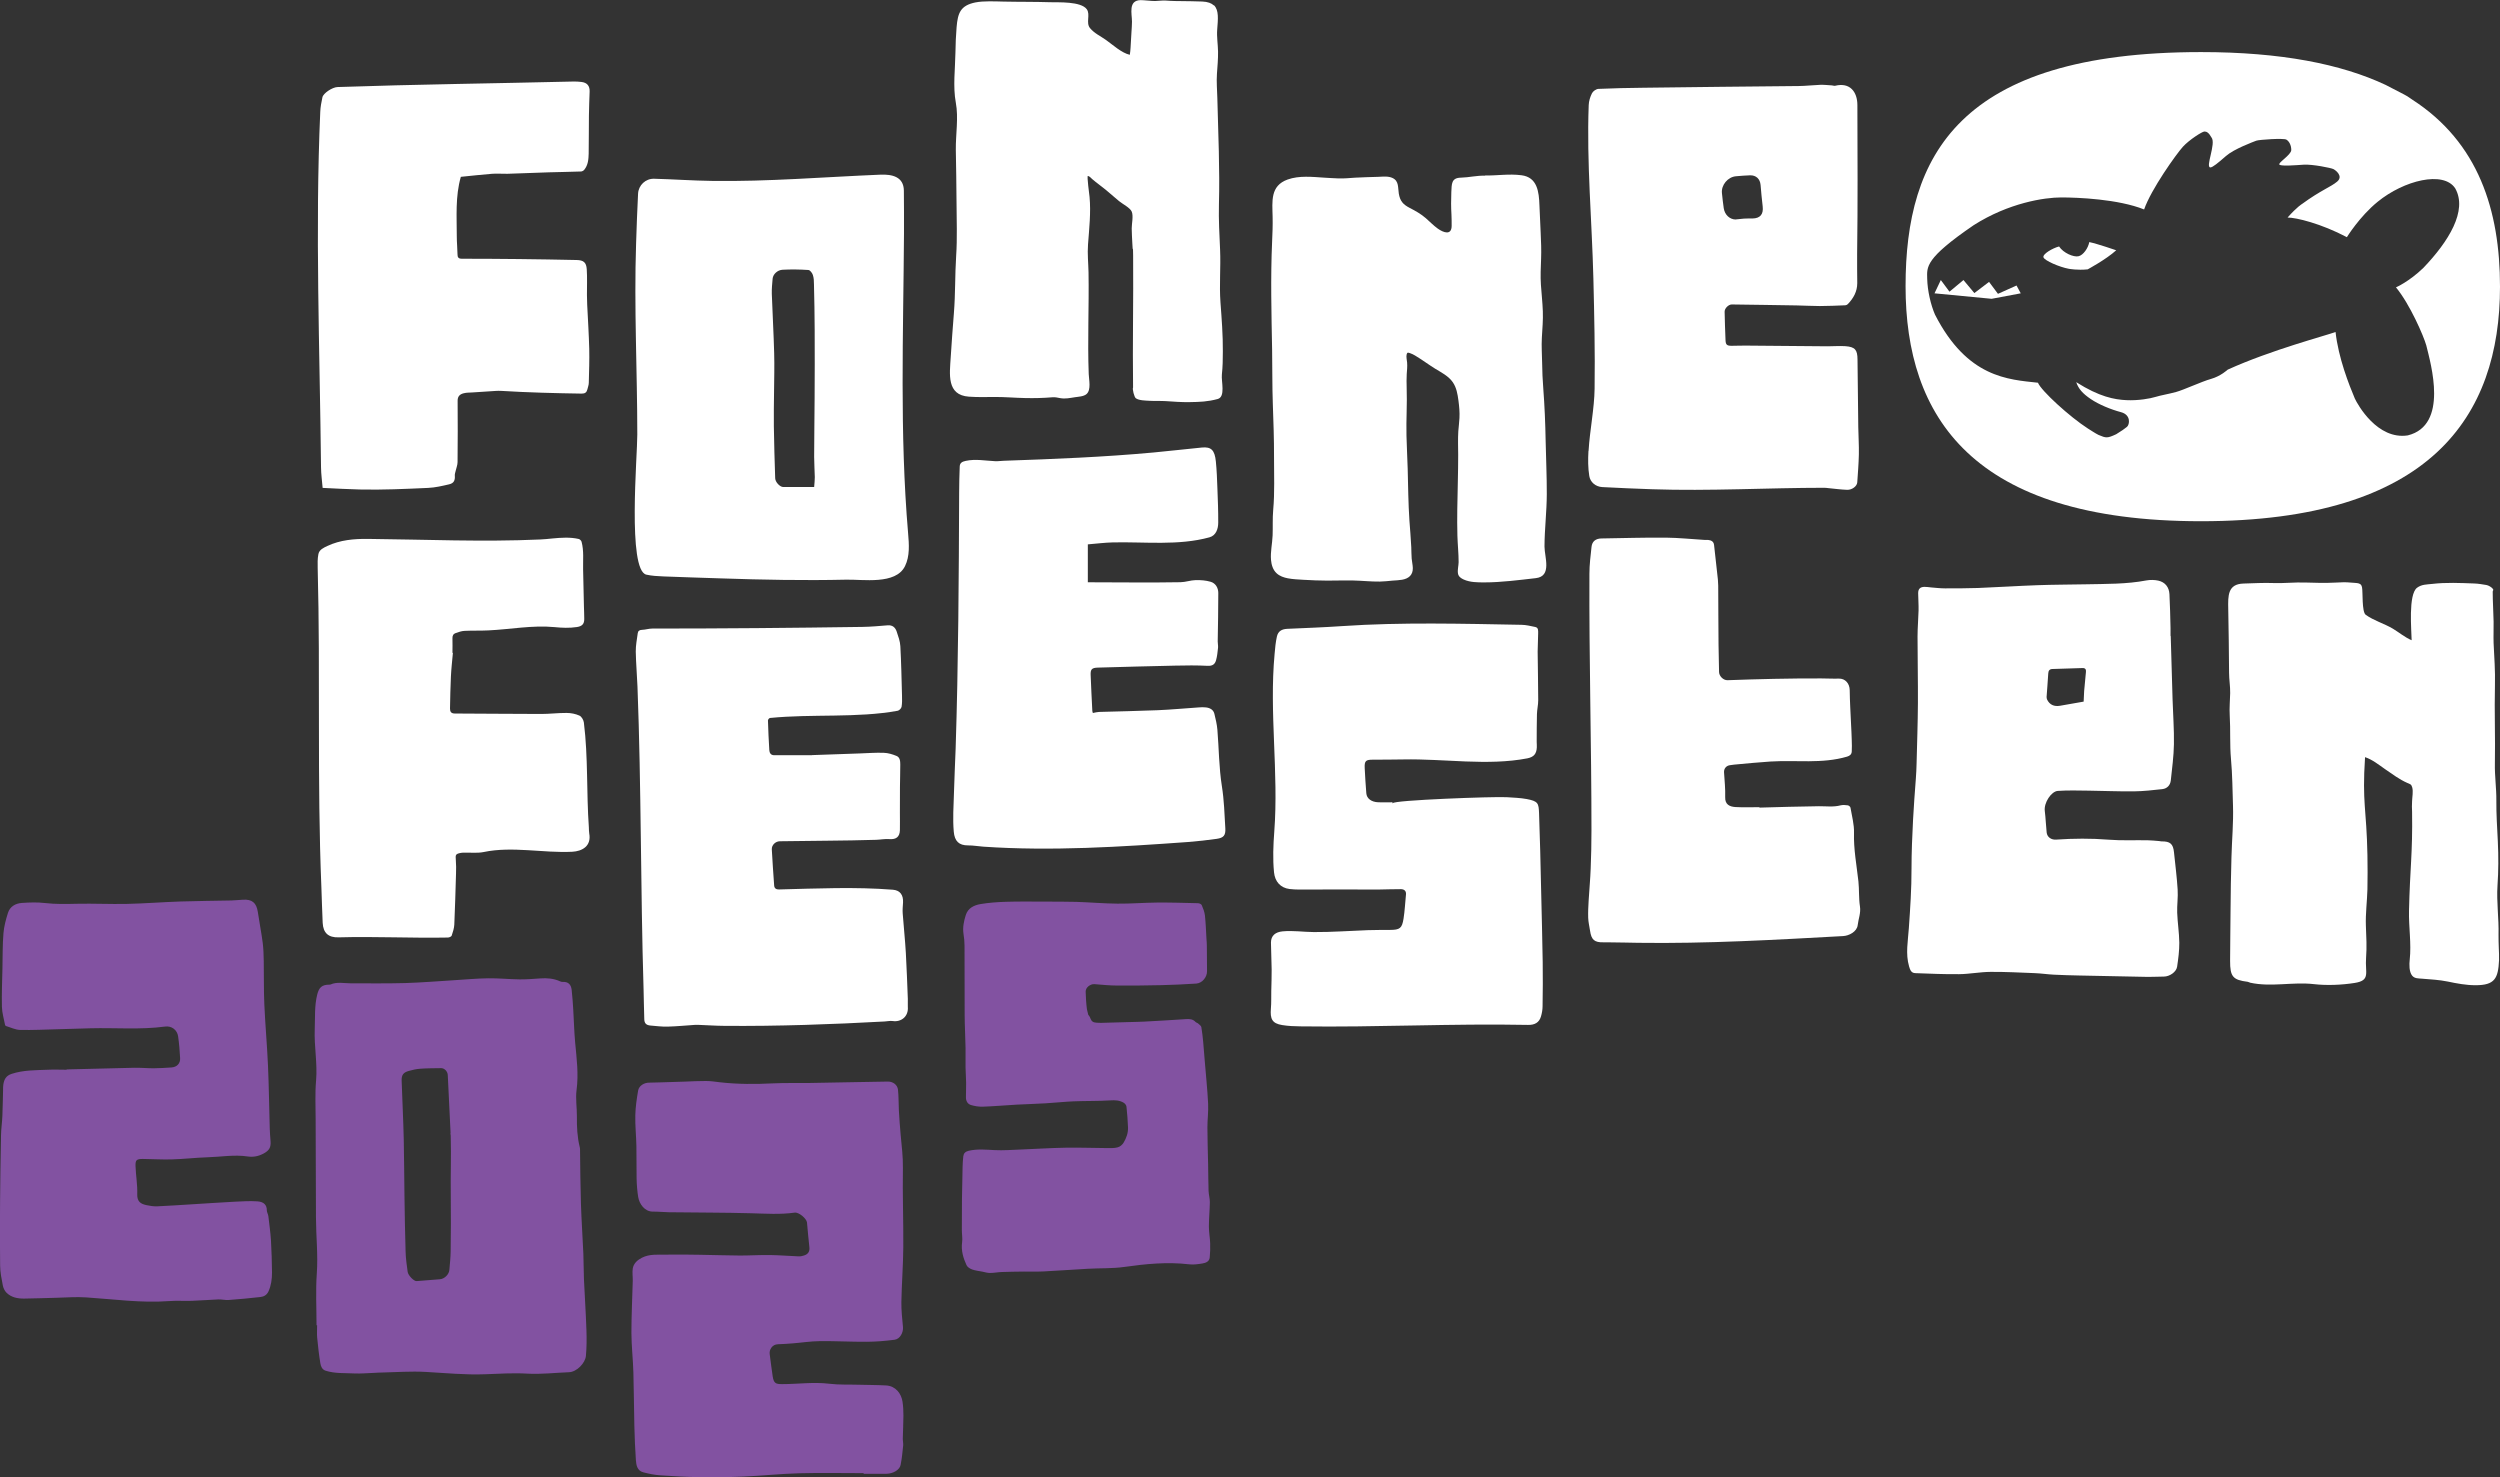 <svg width="198" height="117" viewBox="0 0 198 117" fill="none" xmlns="http://www.w3.org/2000/svg">
<rect x="0" y="0" width="198" height="117" fill="#333333" stroke="none"/>
<g clip-path="url(#clip0_44_831)">
<path d="M164.614 20.296C164.229 20.381 163.418 20.039 163.079 19.52C162.567 19.651 161.756 20.124 161.842 20.381C161.928 20.643 163.124 21.157 163.849 21.288C163.849 21.288 164.533 21.419 165.344 21.333C165.344 21.333 166.793 20.558 167.604 19.822C167.604 19.822 166.109 19.303 165.471 19.173C165.384 19.646 164.999 20.21 164.614 20.296Z" fill="white"/>
<path d="M158.239 23.272L157.534 22.325L156.369 23.212L155.507 22.179L154.398 23.101L153.713 22.179L153.212 23.232L157.737 23.665L160.043 23.232L159.709 22.612L158.239 23.272Z" fill="white"/>
<path d="M191.052 7.892C190.728 7.66 190.556 7.554 190.398 7.479L188.939 6.723C185.417 5.071 180.658 4.125 174.319 4.125C155.067 4.125 150.921 12.404 150.921 22.663C150.921 32.921 156.105 41.281 174.319 41.281C192.532 41.281 198 32.962 198 22.703C198 16.654 196.297 11.281 191.052 7.892ZM192.157 27.336C192.527 28.842 193.941 33.677 190.697 34.483C188.29 34.855 186.724 32.045 186.501 31.561C186.045 30.484 185.194 28.323 184.976 26.294C184.292 26.556 179.853 27.719 176.437 29.275C176.437 29.275 175.88 29.794 175.114 30.01C174.344 30.227 172.981 30.872 172.337 31.048C171.699 31.219 171.141 31.305 170.716 31.436C170.29 31.567 169.347 31.738 168.41 31.692C167.472 31.647 166.276 31.436 164.437 30.267C164.609 30.786 164.949 31.174 165.592 31.607C166.231 32.04 167.173 32.428 167.984 32.644C168.795 32.861 168.668 33.636 168.455 33.808C168.243 33.979 168.05 34.115 167.599 34.392C166.9 34.714 166.813 34.704 166.205 34.447C165.947 34.321 165.602 34.085 165.354 33.934C163.935 33.022 161.665 30.957 161.406 30.312C159.06 30.056 155.811 29.925 153.252 24.919C152.918 24.153 152.654 23.02 152.634 22.063C152.614 21.137 152.441 20.482 156.318 17.833C159.095 16.065 161.918 15.637 163.241 15.637C164.563 15.637 167.766 15.768 169.814 16.589C170.366 14.992 172.373 12.187 172.885 11.623C173.396 11.064 174.42 10.415 174.592 10.415C174.765 10.415 174.932 10.5 175.15 10.888C175.535 11.361 174.638 13.26 175.064 13.26C175.236 13.26 175.662 12.913 176.3 12.354C176.939 11.79 178.479 11.23 178.692 11.145C178.905 11.059 180.871 10.928 181.084 11.059C181.297 11.19 181.469 11.492 181.469 11.88C181.469 12.268 180.359 12.918 180.532 13.043C180.704 13.175 181.768 13.089 182.452 13.043C183.136 12.998 184.631 13.3 184.804 13.391C184.976 13.477 185.615 13.95 185.103 14.383C184.591 14.816 183.795 15.073 182.326 16.151C182.326 16.151 181.941 16.367 181.175 17.229C181.859 17.229 183.821 17.702 185.873 18.785C185.873 18.785 186.876 17.148 188.311 15.98C190.393 14.282 193.525 13.502 194.453 14.917C195.451 16.68 193.926 19.132 191.934 21.212C190.789 22.32 189.76 22.758 189.76 22.758C190.87 24.098 191.964 26.646 192.157 27.341V27.336Z" fill="white"/>
<path d="M25.551 38.627C25.506 38.078 25.43 37.539 25.425 37.006C25.328 27.643 24.953 18.216 25.364 8.864C25.379 8.476 25.455 8.083 25.536 7.705C25.607 7.378 26.322 6.91 26.727 6.894C32.844 6.683 39.229 6.607 45.452 6.456C45.655 6.456 45.858 6.466 46.06 6.492C46.501 6.547 46.714 6.804 46.699 7.247C46.679 7.887 46.648 8.526 46.643 9.161C46.628 10.163 46.643 11.165 46.623 12.167C46.613 12.616 46.577 13.074 46.273 13.447C46.217 13.517 46.101 13.582 46.015 13.582C45.168 13.613 44.322 13.623 43.476 13.648C42.381 13.683 41.286 13.733 40.187 13.764C39.781 13.774 39.376 13.733 38.971 13.764C38.139 13.829 37.308 13.925 36.498 14.005C36.052 15.567 36.178 17.163 36.178 18.75C36.178 19.208 36.229 19.671 36.234 20.13C36.234 20.371 36.295 20.492 36.579 20.492C39.493 20.492 42.655 20.527 45.665 20.593C46.212 20.603 46.435 20.779 46.471 21.323C46.516 22.003 46.481 22.683 46.486 23.368C46.486 23.625 46.496 23.881 46.506 24.133C46.562 25.297 46.638 26.46 46.668 27.623C46.689 28.52 46.653 29.416 46.633 30.313C46.633 30.489 46.562 30.66 46.522 30.836C46.466 31.073 46.334 31.179 46.07 31.174C44.048 31.143 41.793 31.088 39.675 30.957C39.406 30.942 39.138 30.972 38.869 30.987C38.378 31.018 37.881 31.048 37.389 31.083C37.166 31.098 36.933 31.088 36.715 31.149C36.427 31.224 36.239 31.385 36.244 31.743C36.259 33.359 36.254 34.981 36.239 36.598C36.239 36.824 36.143 37.051 36.092 37.278C36.067 37.404 36.011 37.534 36.021 37.66C36.052 38.048 35.945 38.275 35.565 38.36C35.023 38.486 34.465 38.617 33.913 38.642C32.119 38.723 30.295 38.809 28.501 38.768C27.543 38.748 26.59 38.688 25.567 38.642L25.551 38.627Z" fill="white"/>
<path d="M57.113 45.809C55.593 45.758 54.072 45.713 52.547 45.653C52.091 45.633 51.63 45.612 51.189 45.512C49.684 45.169 50.484 36.054 50.474 34.417C50.474 29.391 50.211 24.33 50.378 19.309C50.424 17.984 50.464 16.66 50.535 15.335C50.571 14.67 51.128 14.136 51.807 14.157C53.337 14.197 54.868 14.308 56.404 14.328C60.828 14.393 65.297 14.016 69.721 13.834C70.654 13.794 71.576 13.995 71.586 15.098C71.596 16.232 71.602 17.37 71.596 18.503C71.546 26.44 71.247 34.296 71.921 42.228C71.997 43.109 72.068 44.041 71.677 44.837C70.938 46.338 68.343 45.874 66.99 45.91C63.701 45.985 60.402 45.92 57.118 45.809H57.113ZM64.481 38.572C64.502 38.26 64.537 38.023 64.532 37.791C64.522 37.252 64.481 36.714 64.481 36.175C64.481 34.634 64.512 33.093 64.517 31.547C64.527 29.733 64.532 27.925 64.522 26.112C64.522 24.914 64.492 23.715 64.466 22.517C64.466 22.27 64.456 22.013 64.38 21.781C64.329 21.62 64.157 21.394 64.03 21.384C63.351 21.338 62.667 21.328 61.988 21.363C61.567 21.384 61.223 21.726 61.192 22.068C61.157 22.466 61.116 22.869 61.127 23.267C61.182 24.833 61.273 26.395 61.314 27.961C61.344 28.998 61.314 30.036 61.304 31.073C61.299 31.97 61.273 32.866 61.289 33.762C61.309 35.132 61.349 36.507 61.395 37.877C61.405 38.189 61.77 38.567 62.029 38.572C62.829 38.577 63.635 38.572 64.471 38.572H64.481Z" fill="white"/>
<path d="M125.816 35.701C125.912 34.08 126.272 32.357 126.292 30.796C126.333 27.885 126.267 24.969 126.196 22.063C126.084 17.506 125.654 12.882 125.826 8.325C125.836 8.007 125.942 7.67 126.084 7.388C126.165 7.222 126.414 7.051 126.591 7.04C127.767 6.985 128.948 6.965 130.123 6.95C134.233 6.899 138.343 6.849 142.453 6.814C143.026 6.809 143.598 6.738 144.171 6.718C144.475 6.708 144.784 6.748 145.088 6.763C145.169 6.769 145.26 6.809 145.336 6.794C146.517 6.502 147.1 7.272 147.105 8.315C147.115 12.233 147.141 16.156 147.085 20.074C147.075 20.855 147.09 21.635 147.095 22.421C147.095 23.086 146.796 23.619 146.35 24.083C146.304 24.133 146.223 24.174 146.157 24.178C145.483 24.204 144.809 24.239 144.13 24.239C143.517 24.239 142.904 24.199 142.286 24.189C141.414 24.168 140.547 24.158 139.676 24.148C138.835 24.133 137.998 24.118 137.157 24.113C136.894 24.113 136.585 24.425 136.59 24.687C136.605 25.438 136.63 26.188 136.661 26.938C136.676 27.301 136.767 27.387 137.142 27.387C137.512 27.387 137.887 27.366 138.257 27.371C140.421 27.387 142.58 27.407 144.744 27.427C145.21 27.427 145.681 27.387 146.147 27.417C146.923 27.472 147.11 27.704 147.115 28.474C147.13 30.262 147.151 32.045 147.176 33.833C147.186 34.553 147.237 35.273 147.222 35.988C147.206 36.729 147.146 37.464 147.095 38.204C147.075 38.506 146.684 38.809 146.289 38.793C145.803 38.778 145.321 38.708 144.835 38.663C144.718 38.652 144.607 38.632 144.49 38.632C140.071 38.632 135.353 38.904 130.843 38.748C129.525 38.703 128.213 38.647 126.895 38.577C126.378 38.547 125.947 38.194 125.871 37.696C125.77 37.066 125.765 36.401 125.806 35.716L125.816 35.701ZM137.461 17.38C137.684 17.36 137.907 17.329 138.125 17.314C138.348 17.299 138.571 17.304 138.794 17.304C139.407 17.294 139.676 16.972 139.605 16.352C139.539 15.783 139.483 15.219 139.438 14.65C139.397 14.172 139.083 13.87 138.601 13.885C138.232 13.9 137.857 13.925 137.487 13.96C136.843 14.015 136.311 14.655 136.377 15.295C136.417 15.693 136.463 16.085 136.519 16.483C136.595 17.012 136.995 17.38 137.466 17.385L137.461 17.38Z" fill="white"/>
<path d="M35.869 51.716C35.813 52.341 35.742 52.96 35.712 53.585C35.672 54.431 35.656 55.277 35.641 56.128C35.641 56.365 35.732 56.511 36.026 56.511C38.307 56.516 40.587 56.546 42.868 56.546C43.537 56.546 44.206 56.46 44.874 56.465C45.219 56.465 45.584 56.536 45.893 56.677C46.06 56.752 46.217 57.025 46.243 57.226C46.587 59.981 46.44 62.766 46.638 65.531C46.648 65.692 46.638 65.858 46.668 66.014C46.851 67.016 46.101 67.419 45.325 67.459C43.02 67.575 40.577 67.006 38.312 67.48C37.825 67.58 37.303 67.52 36.797 67.53C36.705 67.53 36.614 67.53 36.523 67.545C36.082 67.626 36.062 67.686 36.102 68.124C36.133 68.477 36.128 68.829 36.117 69.182C36.077 70.531 36.041 71.881 35.981 73.231C35.965 73.523 35.869 73.82 35.773 74.102C35.748 74.178 35.575 74.253 35.474 74.253C32.59 74.309 29.707 74.157 26.828 74.238C26.007 74.263 25.597 73.896 25.556 73.085C25.511 72.163 25.491 71.237 25.455 70.31C25.105 61.874 25.384 53.429 25.161 44.998C25.151 44.626 25.146 44.243 25.217 43.885C25.288 43.533 25.627 43.382 25.931 43.24C26.945 42.762 28.04 42.671 29.134 42.681C33.695 42.727 38.226 42.933 42.787 42.727C43.111 42.712 43.43 42.681 43.755 42.646C44.449 42.581 45.148 42.53 45.837 42.687C45.923 42.707 46.035 42.818 46.06 42.908C46.253 43.623 46.167 44.364 46.182 45.089C46.202 46.071 46.222 47.058 46.248 48.04C46.253 48.372 46.278 48.7 46.273 49.032C46.273 49.435 46.086 49.601 45.69 49.662C45.092 49.752 44.51 49.727 43.912 49.667C42.173 49.501 40.405 49.848 38.672 49.928C38.048 49.959 37.42 49.934 36.797 49.964C36.558 49.974 36.325 50.059 36.097 50.135C35.905 50.2 35.824 50.342 35.834 50.558C35.849 50.941 35.834 51.324 35.834 51.706C35.849 51.706 35.864 51.706 35.874 51.706L35.869 51.716Z" fill="white"/>
<path d="M64.324 59.804C65.89 59.749 66.985 59.714 68.074 59.673C68.718 59.653 69.362 59.598 70 59.623C70.34 59.633 70.684 59.739 71.004 59.87C71.282 59.981 71.302 60.288 71.302 60.55C71.302 61.139 71.282 61.733 71.277 62.322C71.272 63.007 71.272 63.687 71.272 64.372C71.272 64.83 71.282 65.294 71.272 65.752C71.257 66.286 70.968 66.497 70.446 66.457C70.096 66.427 69.742 66.502 69.392 66.513C66.848 66.593 64.304 66.583 61.76 66.628C61.42 66.633 61.106 66.93 61.127 67.273C61.177 68.064 61.248 69.353 61.314 70.144C61.334 70.36 61.476 70.451 61.689 70.446C64.684 70.37 67.725 70.229 70.715 70.466C71.282 70.511 71.556 70.879 71.52 71.488C71.505 71.775 71.47 72.067 71.495 72.355C71.571 73.397 71.683 74.434 71.743 75.477C71.814 76.691 71.85 77.904 71.9 79.118C71.911 79.329 71.885 79.541 71.9 79.753C71.961 80.498 71.383 80.966 70.699 80.866C70.497 80.835 70.279 80.891 70.066 80.901C65.961 81.127 61.583 81.284 57.371 81.248C56.672 81.243 55.978 81.193 55.283 81.168C55.212 81.168 55.142 81.168 55.071 81.168C54.336 81.218 53.601 81.289 52.866 81.309C52.42 81.319 51.969 81.263 51.518 81.223C51.184 81.193 51.037 81.052 51.027 80.725C50.996 79.934 50.996 79.143 50.971 78.358C50.728 70.37 50.794 62.378 50.489 54.395C50.454 53.464 50.368 52.532 50.353 51.605C50.347 51.122 50.444 50.633 50.51 50.145C50.535 49.964 50.657 49.888 50.854 49.883C51.123 49.873 51.392 49.782 51.66 49.782C57.204 49.782 62.753 49.732 68.302 49.651C68.966 49.641 69.635 49.581 70.294 49.526C70.694 49.49 70.912 49.702 71.019 50.024C71.145 50.402 71.287 50.79 71.308 51.182C71.379 52.482 71.404 53.786 71.439 55.09C71.449 55.388 71.454 55.695 71.404 55.982C71.383 56.103 71.216 56.274 71.09 56.294C67.887 56.878 64.319 56.531 60.985 56.863C60.924 56.868 60.822 56.989 60.822 57.055C60.848 57.84 60.878 58.621 60.929 59.407C60.944 59.613 61.03 59.814 61.319 59.814C62.474 59.809 63.63 59.814 64.309 59.814L64.324 59.804Z" fill="white"/>
<path d="M86.156 43.089C86.156 44.117 86.156 45.084 86.156 46.116C88.604 46.116 91.051 46.156 93.499 46.111C93.894 46.106 94.29 45.955 94.69 45.945C95.09 45.935 95.506 45.965 95.881 46.076C96.281 46.192 96.489 46.564 96.489 46.967C96.494 48.246 96.459 49.526 96.443 50.805C96.443 50.971 96.484 51.137 96.469 51.298C96.433 51.631 96.403 51.968 96.312 52.29C96.225 52.603 96.033 52.754 95.648 52.734C94.791 52.688 93.93 52.698 93.068 52.718C91.026 52.759 88.984 52.819 86.941 52.875C86.48 52.89 86.364 53.005 86.379 53.449C86.414 54.395 86.465 55.342 86.511 56.294C86.511 56.36 86.546 56.425 86.556 56.47C86.739 56.435 86.891 56.39 87.043 56.385C88.588 56.339 90.139 56.314 91.685 56.249C92.774 56.203 93.859 56.098 94.943 56.027C95.131 56.012 95.318 56.002 95.506 56.027C95.825 56.062 96.099 56.203 96.18 56.536C96.281 56.954 96.383 57.377 96.418 57.805C96.54 59.291 96.54 60.796 96.773 62.267C96.95 63.385 96.981 64.498 97.046 65.611C97.077 66.16 96.91 66.361 96.357 66.437C95.617 66.538 94.877 66.628 94.132 66.684C88.756 67.072 83.267 67.424 77.885 67.056C77.485 67.031 77.08 66.951 76.679 66.956C75.939 66.961 75.605 66.613 75.539 65.873C75.448 64.856 75.524 63.818 75.554 62.791C75.585 61.627 75.645 60.459 75.686 59.296C75.904 52.542 75.939 45.769 75.965 39.015C75.965 38.325 75.985 37.635 76.01 36.95C76.02 36.663 76.198 36.562 76.482 36.502C77.272 36.331 78.048 36.492 78.828 36.527C79.056 36.537 79.284 36.497 79.512 36.492C83.455 36.356 87.428 36.2 91.361 35.837C92.638 35.721 93.915 35.565 95.192 35.444C95.927 35.374 96.205 35.646 96.296 36.547C96.367 37.252 96.393 37.962 96.418 38.673C96.454 39.579 96.489 40.481 96.484 41.387C96.484 41.891 96.306 42.414 95.79 42.556C93.337 43.23 90.666 42.903 88.147 42.958C87.489 42.974 86.83 43.059 86.156 43.114V43.089Z" fill="white"/>
<path d="M110.309 63.617C110.288 63.37 118.336 63.078 119.329 63.138C119.861 63.173 120.398 63.189 120.915 63.284C121.827 63.456 121.863 63.622 121.893 64.407C121.929 65.4 121.959 66.392 121.985 67.384C122.015 68.472 122.035 69.559 122.061 70.647C122.101 72.5 122.157 74.349 122.182 76.202C122.202 77.365 122.187 78.529 122.172 79.692C122.172 79.964 122.121 80.241 122.045 80.503C121.903 80.991 121.544 81.183 121.027 81.173C115.016 81.052 109.011 81.374 103.001 81.288C102.509 81.284 102.018 81.263 101.536 81.183C100.751 81.052 100.589 80.699 100.655 79.883C100.695 79.42 100.675 78.957 100.685 78.493C100.695 77.924 100.721 77.35 100.715 76.781C100.71 76.071 100.665 75.361 100.66 74.656C100.66 74.092 101.019 73.82 101.577 73.764C102.413 73.684 103.234 73.815 104.06 73.82C105.484 73.83 106.908 73.719 108.332 73.669C108.92 73.649 109.503 73.654 110.091 73.649C110.866 73.644 111.038 73.528 111.16 72.762C111.261 72.128 111.287 71.483 111.353 70.844C111.383 70.551 111.2 70.425 110.957 70.421C110.369 70.415 109.787 70.446 109.199 70.451C108.079 70.451 106.959 70.446 105.839 70.446C105.114 70.446 104.39 70.456 103.665 70.451C103.153 70.451 102.636 70.471 102.134 70.41C101.41 70.32 100.974 69.816 100.903 69.091C100.797 68.013 100.842 66.941 100.923 65.863C101.278 61.169 100.513 56.455 100.949 51.782C100.989 51.323 101.03 50.86 101.131 50.412C101.227 49.989 101.516 49.823 101.957 49.803C103.411 49.737 104.866 49.687 106.32 49.586C110.983 49.269 115.827 49.4 120.5 49.485C120.865 49.49 121.229 49.581 121.589 49.656C121.863 49.712 121.817 49.969 121.822 50.155C121.822 50.639 121.782 51.127 121.782 51.611C121.792 52.895 121.827 54.174 121.827 55.458C121.827 55.826 121.736 56.193 121.726 56.561C121.706 57.291 121.711 58.022 121.706 58.752C121.706 58.898 121.726 59.049 121.716 59.195C121.691 59.714 121.468 59.96 120.966 60.061C117.814 60.67 114.353 60.081 111.15 60.147C110.339 60.162 109.528 60.162 108.717 60.167C108.17 60.167 108.059 60.268 108.084 60.822C108.114 61.486 108.16 62.151 108.211 62.816C108.241 63.244 108.611 63.521 109.163 63.541C109.538 63.556 109.908 63.541 110.283 63.541C110.283 63.566 110.283 63.596 110.288 63.622L110.309 63.617Z" fill="white"/>
<path d="M139.326 63.964C140.902 63.924 142.478 63.868 144.054 63.853C144.632 63.848 145.205 63.934 145.777 63.783C145.955 63.738 146.157 63.758 146.345 63.783C146.426 63.793 146.548 63.894 146.558 63.969C146.669 64.629 146.857 65.299 146.837 65.959C146.801 67.258 147.044 68.522 147.186 69.801C147.257 70.461 147.207 71.136 147.308 71.785C147.389 72.314 147.186 72.772 147.13 73.266C147.075 73.79 146.441 74.112 145.98 74.137C140.578 74.434 135.171 74.747 129.758 74.671C129.399 74.671 129.039 74.656 128.684 74.651C128.218 74.646 127.747 74.636 127.28 74.631C127.179 74.631 127.083 74.626 126.981 74.631C126.277 74.646 126.034 74.429 125.932 73.714C125.882 73.372 125.795 73.029 125.785 72.687C125.77 72.234 125.795 71.78 125.821 71.322C125.871 70.471 125.953 69.625 125.983 68.774C126.024 67.772 126.044 66.769 126.044 65.767C126.044 58.993 125.851 52.215 125.882 45.441C125.882 44.731 125.973 44.021 126.049 43.311C126.094 42.878 126.378 42.656 126.824 42.646C128.532 42.621 130.235 42.566 131.943 42.581C132.966 42.591 133.985 42.702 135.009 42.762C135.1 42.767 135.191 42.757 135.277 42.762C135.525 42.787 135.723 42.883 135.754 43.165C135.779 43.392 135.804 43.623 135.83 43.85C135.906 44.535 135.982 45.22 136.058 45.91C136.073 46.066 136.078 46.227 136.083 46.383C136.093 47.435 136.093 49.999 136.108 51.051C136.118 51.777 136.134 52.502 136.149 53.222C136.154 53.549 136.488 53.882 136.818 53.872C139.174 53.786 141.779 53.721 144.237 53.731C144.703 53.731 145.169 53.761 145.641 53.746C146.142 53.731 146.492 54.134 146.497 54.662C146.507 55.554 146.563 56.445 146.603 57.332C146.624 57.765 146.649 58.198 146.659 58.631C146.669 58.928 146.674 59.225 146.659 59.517C146.649 59.739 146.512 59.86 146.289 59.925C144.308 60.509 142.24 60.187 140.218 60.313C139.255 60.373 138.292 60.474 137.33 60.56C137.228 60.57 137.132 60.59 137.036 60.6C136.727 60.63 136.524 60.867 136.544 61.169C136.585 61.824 136.656 62.478 136.635 63.133C136.615 63.717 136.975 63.889 137.456 63.919C138.085 63.954 138.713 63.929 139.347 63.929C139.347 63.939 139.347 63.944 139.347 63.954L139.326 63.964Z" fill="white"/>
<path d="M171.922 50.382C171.972 52.069 172.018 53.751 172.069 55.438C172.104 56.601 172.195 57.77 172.175 58.933C172.16 59.895 172.028 60.857 171.927 61.814C171.886 62.191 171.638 62.453 171.258 62.499C170.518 62.579 169.773 62.665 169.028 62.675C167.837 62.69 166.646 62.635 165.45 62.62C164.624 62.609 163.793 62.584 162.972 62.64C162.475 62.675 161.862 63.561 161.948 64.236C162.019 64.8 162.035 65.369 162.095 65.933C162.136 66.306 162.465 66.528 162.85 66.497C164.229 66.402 165.602 66.392 166.981 66.502C168.004 66.583 169.043 66.533 170.072 66.548C170.386 66.553 170.7 66.588 171.015 66.613C171.075 66.613 171.131 66.643 171.187 66.638C171.871 66.628 172.114 66.83 172.18 67.499C172.281 68.482 172.408 69.464 172.469 70.446C172.51 71.06 172.413 71.68 172.434 72.294C172.464 73.085 172.591 73.875 172.601 74.666C172.606 75.296 172.52 75.935 172.428 76.56C172.368 76.983 171.83 77.345 171.379 77.345C170.959 77.345 170.533 77.375 170.112 77.37C168.298 77.34 166.484 77.3 164.675 77.26C164.006 77.245 163.332 77.229 162.663 77.194C162.161 77.169 161.665 77.093 161.163 77.073C159.992 77.028 158.817 76.963 157.646 76.973C156.82 76.978 155.999 77.144 155.173 77.154C154.012 77.169 152.852 77.114 151.691 77.073C151.362 77.063 151.281 76.811 151.2 76.544C150.906 75.537 151.114 74.52 151.18 73.518C151.291 71.941 151.397 70.375 151.392 68.794C151.392 67.505 151.448 66.21 151.514 64.921C151.56 63.994 151.666 62.569 151.737 61.642C151.767 61.255 151.783 60.867 151.793 60.479C151.833 58.883 151.889 57.291 151.899 55.695C151.909 53.932 151.869 52.164 151.869 50.402C151.869 49.717 151.935 49.032 151.95 48.347C151.96 47.899 151.925 47.446 151.919 46.997C151.914 46.655 152.061 46.489 152.411 46.479C152.583 46.474 152.761 46.509 152.938 46.524C153.308 46.554 153.678 46.599 154.048 46.599C154.914 46.599 155.786 46.599 156.653 46.569C158.219 46.509 159.785 46.403 161.35 46.348C162.633 46.302 163.91 46.302 165.192 46.277C166.798 46.242 168.405 46.272 169.996 45.97C170.3 45.915 170.634 45.92 170.933 45.985C171.481 46.106 171.79 46.504 171.82 47.053C171.871 47.949 171.881 48.851 171.906 49.747C171.912 49.954 171.906 50.16 171.906 50.361C171.906 50.361 171.906 50.361 171.912 50.361L171.922 50.382ZM165.025 55.564C165.04 55.287 165.045 55.005 165.065 54.728C165.106 54.219 165.161 53.716 165.207 53.212C165.227 53.016 165.156 52.9 164.923 52.91C164.128 52.94 163.332 52.955 162.536 52.985C162.329 52.995 162.232 53.116 162.222 53.333C162.187 53.957 162.131 54.582 162.09 55.201C162.09 55.272 162.106 55.357 162.136 55.418C162.334 55.816 162.683 55.977 163.155 55.896C163.773 55.791 164.391 55.68 165.019 55.569L165.025 55.564Z" fill="white"/>
<path d="M68.409 116.673C66.706 116.673 64.998 116.637 63.296 116.683C61.826 116.723 60.361 116.879 58.892 116.945C57.726 116.995 56.556 117.005 55.385 116.99C54.351 116.975 53.312 116.919 52.283 116.844C51.832 116.814 51.386 116.723 50.951 116.607C50.474 116.486 50.393 116.053 50.363 115.655C50.302 114.749 50.261 113.837 50.241 112.926C50.206 111.521 50.206 110.121 50.165 108.716C50.135 107.663 50.013 106.616 50.008 105.563C50.008 104.193 50.079 102.818 50.114 101.448C50.125 101.121 50.064 100.784 50.114 100.466C50.185 100.063 50.474 99.797 50.844 99.61C51.452 99.303 52.106 99.379 52.745 99.368C53.652 99.348 54.559 99.368 55.466 99.379C56.515 99.394 57.564 99.434 58.608 99.439C59.393 99.439 60.179 99.389 60.964 99.399C61.73 99.409 62.49 99.474 63.255 99.504C63.402 99.51 63.554 99.479 63.696 99.429C64.01 99.323 64.147 99.112 64.101 98.759C64.02 98.115 63.98 97.465 63.914 96.82C63.878 96.508 63.27 95.994 62.941 96.04C61.795 96.201 60.65 96.12 59.505 96.09C57.326 96.029 55.147 96.04 52.968 96.009C52.542 96.004 52.121 95.954 51.701 95.959C51.052 95.959 50.636 95.35 50.545 94.806C50.469 94.322 50.429 93.834 50.419 93.345C50.398 92.484 50.424 91.623 50.403 90.762C50.388 89.951 50.297 89.14 50.317 88.329C50.332 87.674 50.429 87.02 50.54 86.37C50.611 85.982 51.027 85.741 51.422 85.746C51.701 85.746 51.979 85.736 52.263 85.725C52.912 85.705 53.566 85.685 54.214 85.665C54.777 85.645 55.339 85.61 55.907 85.615C56.277 85.615 56.647 85.67 57.017 85.716C58.431 85.877 59.844 85.872 61.263 85.801C62.226 85.756 63.194 85.786 64.162 85.771C65.272 85.756 66.382 85.731 67.487 85.71C68.434 85.69 69.377 85.67 70.325 85.66C70.725 85.66 71.075 85.912 71.12 86.305C71.181 86.849 71.161 87.397 71.191 87.947C71.227 88.596 71.277 89.241 71.333 89.89C71.414 90.767 71.525 91.633 71.51 92.519C71.475 94.604 71.556 96.689 71.541 98.774C71.531 100.225 71.414 101.675 71.389 103.125C71.379 103.78 71.454 104.445 71.515 105.1C71.556 105.528 71.282 106.051 70.857 106.107C70.132 106.203 69.397 106.263 68.667 106.268C67.421 106.278 66.174 106.203 64.922 106.218C64.208 106.223 63.498 106.339 62.789 106.394C62.399 106.424 62.003 106.454 61.613 106.464C61.152 106.475 60.914 106.903 60.959 107.235C61.04 107.829 61.106 108.424 61.197 109.013C61.289 109.587 61.466 109.622 61.963 109.622C63.199 109.622 64.431 109.441 65.672 109.592C66.458 109.688 67.264 109.647 68.059 109.672C68.769 109.693 69.478 109.688 70.188 109.728C70.933 109.773 71.384 110.367 71.48 111.017C71.536 111.38 71.551 111.757 71.551 112.125C71.551 112.745 71.51 113.359 71.5 113.978C71.5 114.15 71.551 114.321 71.531 114.487C71.48 115.001 71.429 115.519 71.328 116.023C71.252 116.411 70.745 116.713 70.213 116.723C69.61 116.733 69.002 116.723 68.399 116.723C68.399 116.703 68.399 116.683 68.399 116.663L68.409 116.673Z" fill="#8252A1"/>
<path d="M86.191 80.372C86.414 80.624 86.338 80.785 86.566 80.931C86.683 81.007 87.048 81.011 87.195 81.011C87.97 80.996 88.746 80.966 89.521 80.946C89.891 80.936 90.256 80.931 90.626 80.911C91.73 80.85 92.835 80.79 93.935 80.714C94.224 80.694 94.477 80.714 94.685 80.936C94.741 80.996 94.837 81.011 94.898 81.067C94.989 81.153 95.126 81.243 95.146 81.344C95.217 81.737 95.252 82.13 95.293 82.527C95.339 83.021 95.374 83.514 95.415 84.008C95.506 85.141 95.627 86.269 95.683 87.402C95.714 88.027 95.627 88.656 95.627 89.286C95.627 90.253 95.663 91.22 95.683 92.187C95.698 92.902 95.693 93.617 95.719 94.327C95.729 94.624 95.825 94.921 95.82 95.213C95.81 95.858 95.744 96.508 95.744 97.152C95.744 97.591 95.83 98.029 95.845 98.467C95.861 98.84 95.845 99.217 95.81 99.59C95.779 99.922 95.491 100.023 95.222 100.068C94.877 100.124 94.523 100.174 94.183 100.134C92.46 99.932 90.763 100.099 89.055 100.34C88.107 100.476 87.129 100.431 86.171 100.486C84.995 100.552 83.815 100.637 82.639 100.698C82.122 100.723 81.6 100.698 81.083 100.708C80.505 100.713 79.933 100.723 79.355 100.743C79.036 100.753 78.716 100.819 78.402 100.819C78.2 100.819 77.997 100.753 77.794 100.713C77.526 100.663 77.247 100.632 76.993 100.542C76.821 100.481 76.618 100.355 76.548 100.199C76.289 99.635 76.112 99.046 76.198 98.401C76.243 98.079 76.178 97.747 76.178 97.419C76.178 96.583 76.178 95.747 76.188 94.911C76.198 94.07 76.218 93.229 76.238 92.388C76.243 92.116 76.264 91.844 76.294 91.572C76.325 91.336 76.461 91.205 76.71 91.144C77.404 90.983 78.093 91.054 78.787 91.089C79.456 91.124 80.125 91.069 80.794 91.044C82 90.998 83.212 90.918 84.418 90.897C85.502 90.877 86.592 90.923 87.681 90.928C87.965 90.928 88.259 90.943 88.528 90.867C88.705 90.822 88.892 90.661 88.989 90.5C89.212 90.127 89.359 89.719 89.338 89.276C89.313 88.732 89.278 88.188 89.217 87.649C89.207 87.533 89.095 87.392 88.989 87.332C88.664 87.141 88.315 87.125 87.935 87.151C86.962 87.211 85.989 87.186 85.016 87.226C84.281 87.256 83.546 87.342 82.811 87.382C82.046 87.428 81.281 87.448 80.516 87.488C79.624 87.538 78.737 87.619 77.845 87.649C77.531 87.659 77.201 87.609 76.902 87.518C76.629 87.438 76.497 87.191 76.502 86.899C76.502 86.516 76.522 86.133 76.517 85.751C76.512 85.348 76.477 84.95 76.472 84.547C76.461 84.033 76.482 83.52 76.472 83.006C76.456 82.145 76.406 81.284 76.401 80.422C76.391 78.584 76.401 76.746 76.391 74.908C76.391 74.59 76.36 74.268 76.309 73.956C76.233 73.437 76.34 72.949 76.492 72.465C76.674 71.901 77.161 71.685 77.678 71.599C78.326 71.493 78.99 71.443 79.649 71.423C80.657 71.392 81.671 71.403 82.68 71.408C83.531 71.408 84.377 71.408 85.228 71.428C86.323 71.463 87.418 71.559 88.507 71.569C89.546 71.579 90.585 71.493 91.624 71.483C92.709 71.473 93.793 71.508 94.877 71.534C94.984 71.534 95.141 71.604 95.176 71.685C95.288 71.947 95.399 72.224 95.43 72.5C95.496 73.11 95.516 73.724 95.551 74.334C95.562 74.52 95.582 74.706 95.582 74.898C95.587 75.573 95.587 76.247 95.597 76.922C95.602 77.391 95.212 77.869 94.746 77.899C93.808 77.96 92.866 78.005 91.928 78.025C90.778 78.05 89.622 78.065 88.467 78.055C87.874 78.055 87.276 77.99 86.683 77.945C86.349 77.919 85.974 78.216 85.984 78.539C85.999 79.007 86.024 79.475 86.085 79.939" fill="#8252A1"/>
<path d="M25.07 104.963C25.07 103.599 24.994 102.234 25.09 100.874C25.197 99.378 25.029 97.898 25.024 96.412C25.014 93.834 25.004 91.255 24.999 88.677C24.999 87.644 24.943 86.607 25.034 85.579C25.151 84.215 24.872 82.87 24.928 81.505C24.963 80.588 24.898 79.667 25.126 78.76C25.267 78.206 25.501 77.985 26.083 77.985C26.114 77.985 26.144 77.985 26.17 77.975C26.692 77.743 27.234 77.879 27.766 77.879C29.205 77.879 30.649 77.899 32.089 77.859C33.386 77.819 34.683 77.713 35.981 77.632C36.878 77.577 37.775 77.491 38.672 77.481C39.503 77.471 40.329 77.557 41.16 77.567C41.702 77.572 42.239 77.531 42.782 77.491C43.329 77.451 43.856 77.491 44.363 77.723C44.423 77.753 44.499 77.773 44.565 77.768C45.016 77.743 45.229 77.985 45.275 78.393C45.331 78.912 45.371 79.435 45.401 79.959C45.457 80.83 45.472 81.707 45.553 82.578C45.67 83.827 45.832 85.061 45.665 86.325C45.574 87.005 45.695 87.715 45.69 88.41C45.68 89.236 45.716 90.056 45.918 90.862C45.939 90.938 45.939 91.018 45.939 91.099C45.959 92.504 45.964 93.904 46.01 95.309C46.05 96.644 46.146 97.973 46.202 99.303C46.233 99.968 46.217 100.637 46.248 101.302C46.309 102.642 46.4 103.981 46.445 105.326C46.471 106.011 46.466 106.701 46.405 107.381C46.354 107.96 45.675 108.66 45.062 108.68C43.957 108.72 42.863 108.856 41.748 108.791C40.643 108.726 39.523 108.801 38.413 108.841C36.837 108.902 35.276 108.741 33.705 108.655C32.55 108.59 31.384 108.68 30.229 108.705C30.026 108.705 29.828 108.72 29.631 108.731C29.104 108.751 28.572 108.801 28.045 108.776C27.29 108.736 26.524 108.796 25.79 108.559C25.506 108.469 25.415 108.217 25.374 107.985C25.262 107.31 25.186 106.63 25.121 105.951C25.09 105.623 25.116 105.296 25.116 104.963C25.1 104.963 25.08 104.963 25.065 104.963H25.07ZM35.687 89.946C35.727 89.946 35.641 89.759 35.687 89.754C35.611 88.218 35.545 86.682 35.464 85.146C35.449 84.844 35.19 84.592 34.937 84.597C34.389 84.607 33.837 84.602 33.29 84.643C32.975 84.663 32.656 84.738 32.352 84.824C31.937 84.945 31.795 85.151 31.81 85.584C31.861 87.135 31.942 88.687 31.977 90.238C32.013 91.708 32.008 93.184 32.033 94.654C32.053 96.155 32.078 97.656 32.124 99.157C32.139 99.681 32.215 100.204 32.286 100.728C32.327 101.02 32.783 101.478 32.991 101.463C33.609 101.418 34.227 101.373 34.846 101.317C35.205 101.287 35.56 100.935 35.59 100.582C35.631 100.088 35.687 99.59 35.692 99.096C35.707 97.661 35.722 96.231 35.702 94.796C35.677 93.118 35.742 91.628 35.697 89.951L35.687 89.946Z" fill="#8252A1"/>
<path d="M5.291 84.698C7.075 84.653 8.853 84.603 10.637 84.567C11.144 84.557 11.651 84.608 12.157 84.608C12.634 84.608 13.11 84.572 13.582 84.542C14.002 84.517 14.286 84.235 14.266 83.812C14.235 83.238 14.19 82.664 14.108 82.089C14.038 81.571 13.597 81.233 13.075 81.304C11.114 81.566 9.147 81.389 7.181 81.44C6.319 81.46 5.463 81.49 4.601 81.515C3.598 81.54 2.595 81.591 1.596 81.571C1.221 81.561 0.851 81.374 0.476 81.263C0.446 81.253 0.405 81.208 0.4 81.173C0.309 80.694 0.162 80.216 0.152 79.733C0.127 78.725 0.172 77.718 0.193 76.711C0.213 75.779 0.198 74.842 0.274 73.911C0.319 73.367 0.466 72.818 0.633 72.294C0.791 71.796 1.226 71.549 1.728 71.513C2.331 71.473 2.949 71.448 3.552 71.519C4.399 71.619 5.23 71.599 6.076 71.579C7.404 71.549 8.732 71.619 10.054 71.589C11.473 71.559 12.887 71.443 14.306 71.398C15.644 71.352 16.977 71.347 18.315 71.317C18.624 71.312 18.933 71.272 19.242 71.257C19.967 71.211 20.311 71.508 20.418 72.219C20.539 73.04 20.702 73.855 20.808 74.676C20.869 75.155 20.879 75.638 20.889 76.122C20.909 77.265 20.884 78.408 20.935 79.546C21.006 81.158 21.153 82.764 21.224 84.376C21.3 86.048 21.315 87.725 21.365 89.402C21.376 89.719 21.401 90.041 21.426 90.359C21.472 90.868 21.325 91.119 20.884 91.356C20.484 91.573 20.068 91.658 19.627 91.593C18.548 91.431 17.484 91.628 16.409 91.658C15.477 91.688 14.549 91.799 13.622 91.824C12.857 91.85 12.092 91.794 11.321 91.789C10.82 91.789 10.718 91.865 10.733 92.348C10.759 93.093 10.896 93.844 10.87 94.589C10.85 95.178 11.159 95.355 11.61 95.45C11.889 95.511 12.178 95.551 12.461 95.541C13.384 95.501 14.301 95.435 15.218 95.38C16.354 95.309 17.489 95.234 18.629 95.173C19.217 95.143 19.81 95.108 20.398 95.148C20.894 95.183 21.137 95.435 21.132 95.858C21.132 96.009 21.234 96.16 21.254 96.317C21.33 96.966 21.421 97.616 21.462 98.266C21.512 99.107 21.533 99.953 21.543 100.794C21.543 101.307 21.477 101.811 21.259 102.289C21.127 102.571 20.894 102.692 20.631 102.723C19.789 102.818 18.943 102.899 18.102 102.959C17.838 102.979 17.565 102.904 17.296 102.914C16.597 102.939 15.897 103.005 15.193 103.025C14.595 103.045 13.992 103 13.399 103.045C11.19 103.211 9.005 102.894 6.811 102.753C6.041 102.702 5.265 102.763 4.49 102.783C3.634 102.803 2.772 102.838 1.916 102.848C1.399 102.854 0.892 102.758 0.512 102.38C0.365 102.234 0.264 102.012 0.223 101.806C0.122 101.287 0.015 100.758 0.01 100.23C-0.015 98.548 -0.01 96.861 0.005 95.173C0.02 93.416 0.046 91.658 0.081 89.895C0.091 89.392 0.167 88.893 0.188 88.39C0.218 87.71 0.223 87.035 0.243 86.355C0.243 86.199 0.243 86.043 0.264 85.897C0.329 85.494 0.466 85.197 0.932 85.046C1.87 84.743 2.828 84.764 3.786 84.723C4.282 84.698 4.779 84.723 5.276 84.723C5.276 84.718 5.276 84.713 5.276 84.703L5.291 84.698Z" fill="#8252A1"/>
<path d="M191.002 50.709C190.991 49.939 190.723 47.073 191.432 46.549C191.802 46.277 192.182 46.297 192.618 46.247C193.753 46.116 194.828 46.172 195.963 46.212C196.282 46.222 196.611 46.282 196.926 46.333C197.083 46.358 197.341 46.509 197.432 46.635C197.524 46.756 197.422 46.751 197.422 46.856C197.422 47.637 197.478 48.438 197.493 49.228C197.503 49.798 197.473 50.362 197.493 50.931C197.544 52.039 197.63 53.137 197.6 54.25C197.549 56.33 197.635 58.404 197.595 60.479C197.574 61.461 197.721 62.428 197.711 63.405C197.701 64.488 197.777 65.561 197.828 66.644C197.883 67.807 197.883 68.965 197.802 70.134C197.716 71.418 197.919 72.747 197.883 74.037C197.873 74.359 197.899 74.727 197.904 75.059C197.914 75.412 197.939 75.694 197.924 76.056C197.853 77.491 197.59 78.03 196.059 78.03C195.319 78.03 194.574 77.889 193.855 77.738C193.191 77.602 192.502 77.567 191.828 77.512C191.544 77.486 191.235 77.512 191.042 77.27C190.794 76.963 190.809 76.379 190.849 76.016C190.991 74.732 190.763 73.412 190.794 72.118C190.865 68.834 191.088 67.59 191.037 64.297C191.022 63.511 191.017 64.241 191.037 63.456C191.047 63.123 191.138 62.68 191.047 62.358C190.971 62.096 190.885 62.111 190.652 62.005C190.039 61.738 189.466 61.305 188.914 60.928C188.387 60.565 187.92 60.172 187.312 59.966C187.074 63.642 187.429 64 187.5 67.711C187.515 68.618 187.52 69.524 187.5 70.436C187.474 71.393 187.343 72.36 187.378 73.317C187.414 74.193 187.459 74.993 187.393 75.865C187.302 77.038 187.773 77.648 186.491 77.849C185.473 78.01 184.297 78.061 183.273 77.945C181.591 77.748 179.878 78.197 178.211 77.829C178.15 77.814 178.094 77.768 178.013 77.758C176.837 77.612 176.619 77.345 176.624 76.096C176.624 74.757 176.655 73.412 176.66 72.067C176.665 70.723 176.695 69.293 176.731 67.908C176.766 66.523 176.898 65.158 176.853 63.803C176.812 62.574 176.807 61.356 176.695 60.127C176.589 58.963 176.665 57.815 176.594 56.652C176.559 56.058 176.619 55.483 176.63 54.894C176.64 54.36 176.543 53.816 176.543 53.283C176.533 51.596 176.508 49.913 176.477 48.226C176.457 47.189 176.427 46.252 177.689 46.217C178.479 46.197 179.275 46.146 180.065 46.177C180.907 46.207 181.748 46.106 182.589 46.136C183.43 46.166 184.165 46.182 184.971 46.141C185.371 46.121 185.782 46.096 186.187 46.141C186.339 46.161 186.689 46.161 186.826 46.212C186.993 46.277 187.034 46.343 187.074 46.529C187.145 46.861 187.049 48.463 187.363 48.69C188.007 49.158 188.833 49.385 189.517 49.793C190.003 50.085 190.485 50.493 191.007 50.709H191.002Z" fill="white"/>
<path d="M96.144 0.413C96.55 0.806 96.464 1.526 96.403 2.332C96.357 2.931 96.459 3.49 96.469 4.084C96.479 4.678 96.423 5.258 96.382 5.842C96.337 6.481 96.398 7.121 96.413 7.761C96.484 10.576 96.616 13.396 96.54 16.211C96.509 17.395 96.58 18.598 96.631 19.782C96.692 21.172 96.56 22.562 96.661 23.952C96.757 25.246 96.859 26.546 96.849 27.845C96.849 28.444 96.839 29.058 96.773 29.658C96.712 30.212 97.082 31.431 96.438 31.602C95.632 31.818 95.055 31.834 94.178 31.849C93.555 31.859 92.942 31.808 92.313 31.768C91.893 31.743 91.467 31.768 91.046 31.743C90.742 31.723 90.215 31.728 89.957 31.541C89.83 31.451 89.668 30.801 89.739 30.685C89.693 27.215 89.774 23.72 89.744 20.235C89.734 19.223 89.719 20.225 89.678 19.218C89.658 18.674 89.637 18.639 89.632 18.095C89.632 17.707 89.774 17.123 89.637 16.77C89.516 16.458 88.887 16.146 88.624 15.924C88.284 15.632 87.945 15.34 87.6 15.053C87.256 14.766 86.855 14.489 86.506 14.187C86.389 14.086 86.308 13.965 86.161 13.935C86.065 13.915 86.283 15.451 86.293 15.597C86.409 16.836 86.262 18.125 86.171 19.359C86.115 20.099 86.197 20.85 86.212 21.59C86.257 24.269 86.126 26.943 86.227 29.623C86.242 30.071 86.435 30.872 86.055 31.209C85.822 31.41 85.416 31.416 85.132 31.461C84.732 31.521 84.372 31.607 83.962 31.531C83.728 31.486 83.576 31.446 83.333 31.466C82.609 31.526 81.934 31.541 81.2 31.526C80.369 31.511 79.543 31.431 78.706 31.441C78.053 31.451 77.394 31.461 76.74 31.416C74.956 31.295 75.215 29.623 75.296 28.308C75.367 27.145 75.458 25.961 75.549 24.793C75.671 23.287 75.63 21.786 75.727 20.276C75.823 18.85 75.762 17.43 75.757 16.01C75.752 14.59 75.722 13.245 75.701 11.865C75.686 10.646 75.924 9.327 75.701 8.133C75.463 6.844 75.651 5.454 75.671 4.15C75.681 3.48 75.706 2.825 75.762 2.155C75.858 1.037 76.056 0.433 77.262 0.191C77.901 0.065 78.823 0.111 79.482 0.126C80.141 0.141 80.739 0.141 81.362 0.146C81.985 0.151 82.573 0.156 83.181 0.176C83.82 0.196 85.614 0.096 86.075 0.735C86.379 1.158 85.979 1.808 86.333 2.231C86.688 2.654 87.159 2.855 87.59 3.163C88.137 3.55 88.822 4.19 89.48 4.341C89.511 4.16 89.531 3.963 89.541 3.772C89.561 3.364 89.587 2.951 89.612 2.543C89.627 2.271 89.653 1.994 89.653 1.722C89.653 1.088 89.338 0.035 90.332 0.01C90.55 0.005 91.259 0.091 91.482 0.08C92.009 0.05 92.121 0.02 92.643 0.065C92.896 0.086 93.19 0.08 93.463 0.086C94.046 0.096 94.639 0.096 95.222 0.121C95.663 0.141 95.947 0.252 96.134 0.428L96.144 0.413Z" fill="white"/>
<path d="M117.616 13.895C118.082 13.91 118.538 13.87 119.005 13.849C119.506 13.824 120.008 13.814 120.505 13.88C121.756 14.041 121.888 15.184 121.924 16.267C121.949 16.982 121.985 17.697 122.02 18.412C122.055 19.127 122.081 19.802 122.055 20.497C122.03 21.192 121.995 21.862 122.04 22.552C122.086 23.242 122.167 23.947 122.192 24.647C122.218 25.347 122.157 26.032 122.116 26.727C122.076 27.422 122.126 28.072 122.137 28.746C122.147 29.421 122.172 30.096 122.228 30.771C122.334 32.151 122.39 33.531 122.415 34.916C122.441 36.301 122.512 37.726 122.506 39.131C122.501 40.536 122.329 41.901 122.324 43.286C122.324 44.117 122.937 45.643 121.635 45.789C120.332 45.935 118.919 46.126 117.565 46.126C117.018 46.126 116.435 46.126 115.929 45.9C115.716 45.804 115.513 45.668 115.473 45.426C115.422 45.139 115.518 44.812 115.523 44.52C115.523 43.83 115.447 43.135 115.427 42.44C115.407 41.745 115.407 41.029 115.417 40.33C115.437 38.899 115.488 37.469 115.488 36.034C115.488 35.404 115.457 34.78 115.498 34.15C115.523 33.803 115.574 33.455 115.589 33.108C115.614 32.644 115.569 32.181 115.508 31.718C115.442 31.219 115.356 30.705 115.067 30.282C114.733 29.789 114.16 29.502 113.663 29.2C113.126 28.867 112.614 28.479 112.072 28.157C111.945 28.082 111.814 28.016 111.677 27.971C111.54 27.925 111.459 27.89 111.413 28.041C111.352 28.253 111.429 28.505 111.444 28.721C111.469 29.023 111.434 29.331 111.413 29.633C111.393 29.99 111.398 30.348 111.408 30.705C111.454 31.974 111.363 33.239 111.393 34.503C111.413 35.379 111.464 36.25 111.489 37.127C111.525 38.491 111.535 39.856 111.626 41.221C111.672 41.926 111.743 42.626 111.773 43.336C111.788 43.633 111.778 43.935 111.804 44.233C111.824 44.489 111.89 44.736 111.895 44.993C111.905 45.542 111.565 45.824 111.048 45.915C110.795 45.96 110.542 45.965 110.288 45.985C109.954 46.015 109.629 46.056 109.29 46.061C108.586 46.071 107.886 45.99 107.182 45.975C106.477 45.96 105.798 45.985 105.109 45.985C104.481 45.985 103.862 45.955 103.234 45.92C102.824 45.895 102.408 45.879 102.008 45.804C101.683 45.743 101.354 45.633 101.106 45.401C100.812 45.129 100.7 44.736 100.665 44.353C100.609 43.704 100.766 43.054 100.791 42.409C100.817 41.765 100.776 41.065 100.837 40.39C100.964 38.995 100.898 37.595 100.903 36.195C100.908 34.795 100.857 33.39 100.807 31.98C100.756 30.569 100.776 29.119 100.751 27.689C100.7 24.838 100.624 21.993 100.751 19.142C100.781 18.483 100.807 17.828 100.791 17.168C100.766 15.934 100.594 14.716 101.982 14.217C102.9 13.89 103.938 14.011 104.886 14.071C105.261 14.091 105.636 14.121 106.011 14.131C106.452 14.146 106.888 14.101 107.334 14.071C107.942 14.031 108.55 14.031 109.163 14.005C109.528 13.99 109.959 13.935 110.298 14.101C110.805 14.343 110.709 14.872 110.785 15.33C110.886 15.919 111.109 16.186 111.651 16.468C112.103 16.7 112.543 16.947 112.929 17.284C113.243 17.556 113.532 17.863 113.871 18.105C114.332 18.432 114.966 18.659 114.971 17.888C114.971 17.596 114.971 17.299 114.956 17.007C114.92 16.408 114.92 15.824 114.945 15.219C114.976 14.575 114.94 14.086 115.696 14.071C116.344 14.056 116.973 13.89 117.626 13.915L117.616 13.895Z" fill="white"/>
</g>
<defs>
<clipPath id="clip0_44_831">
<rect width="198" height="117" fill="white"/>
</clipPath>
</defs>
</svg>
